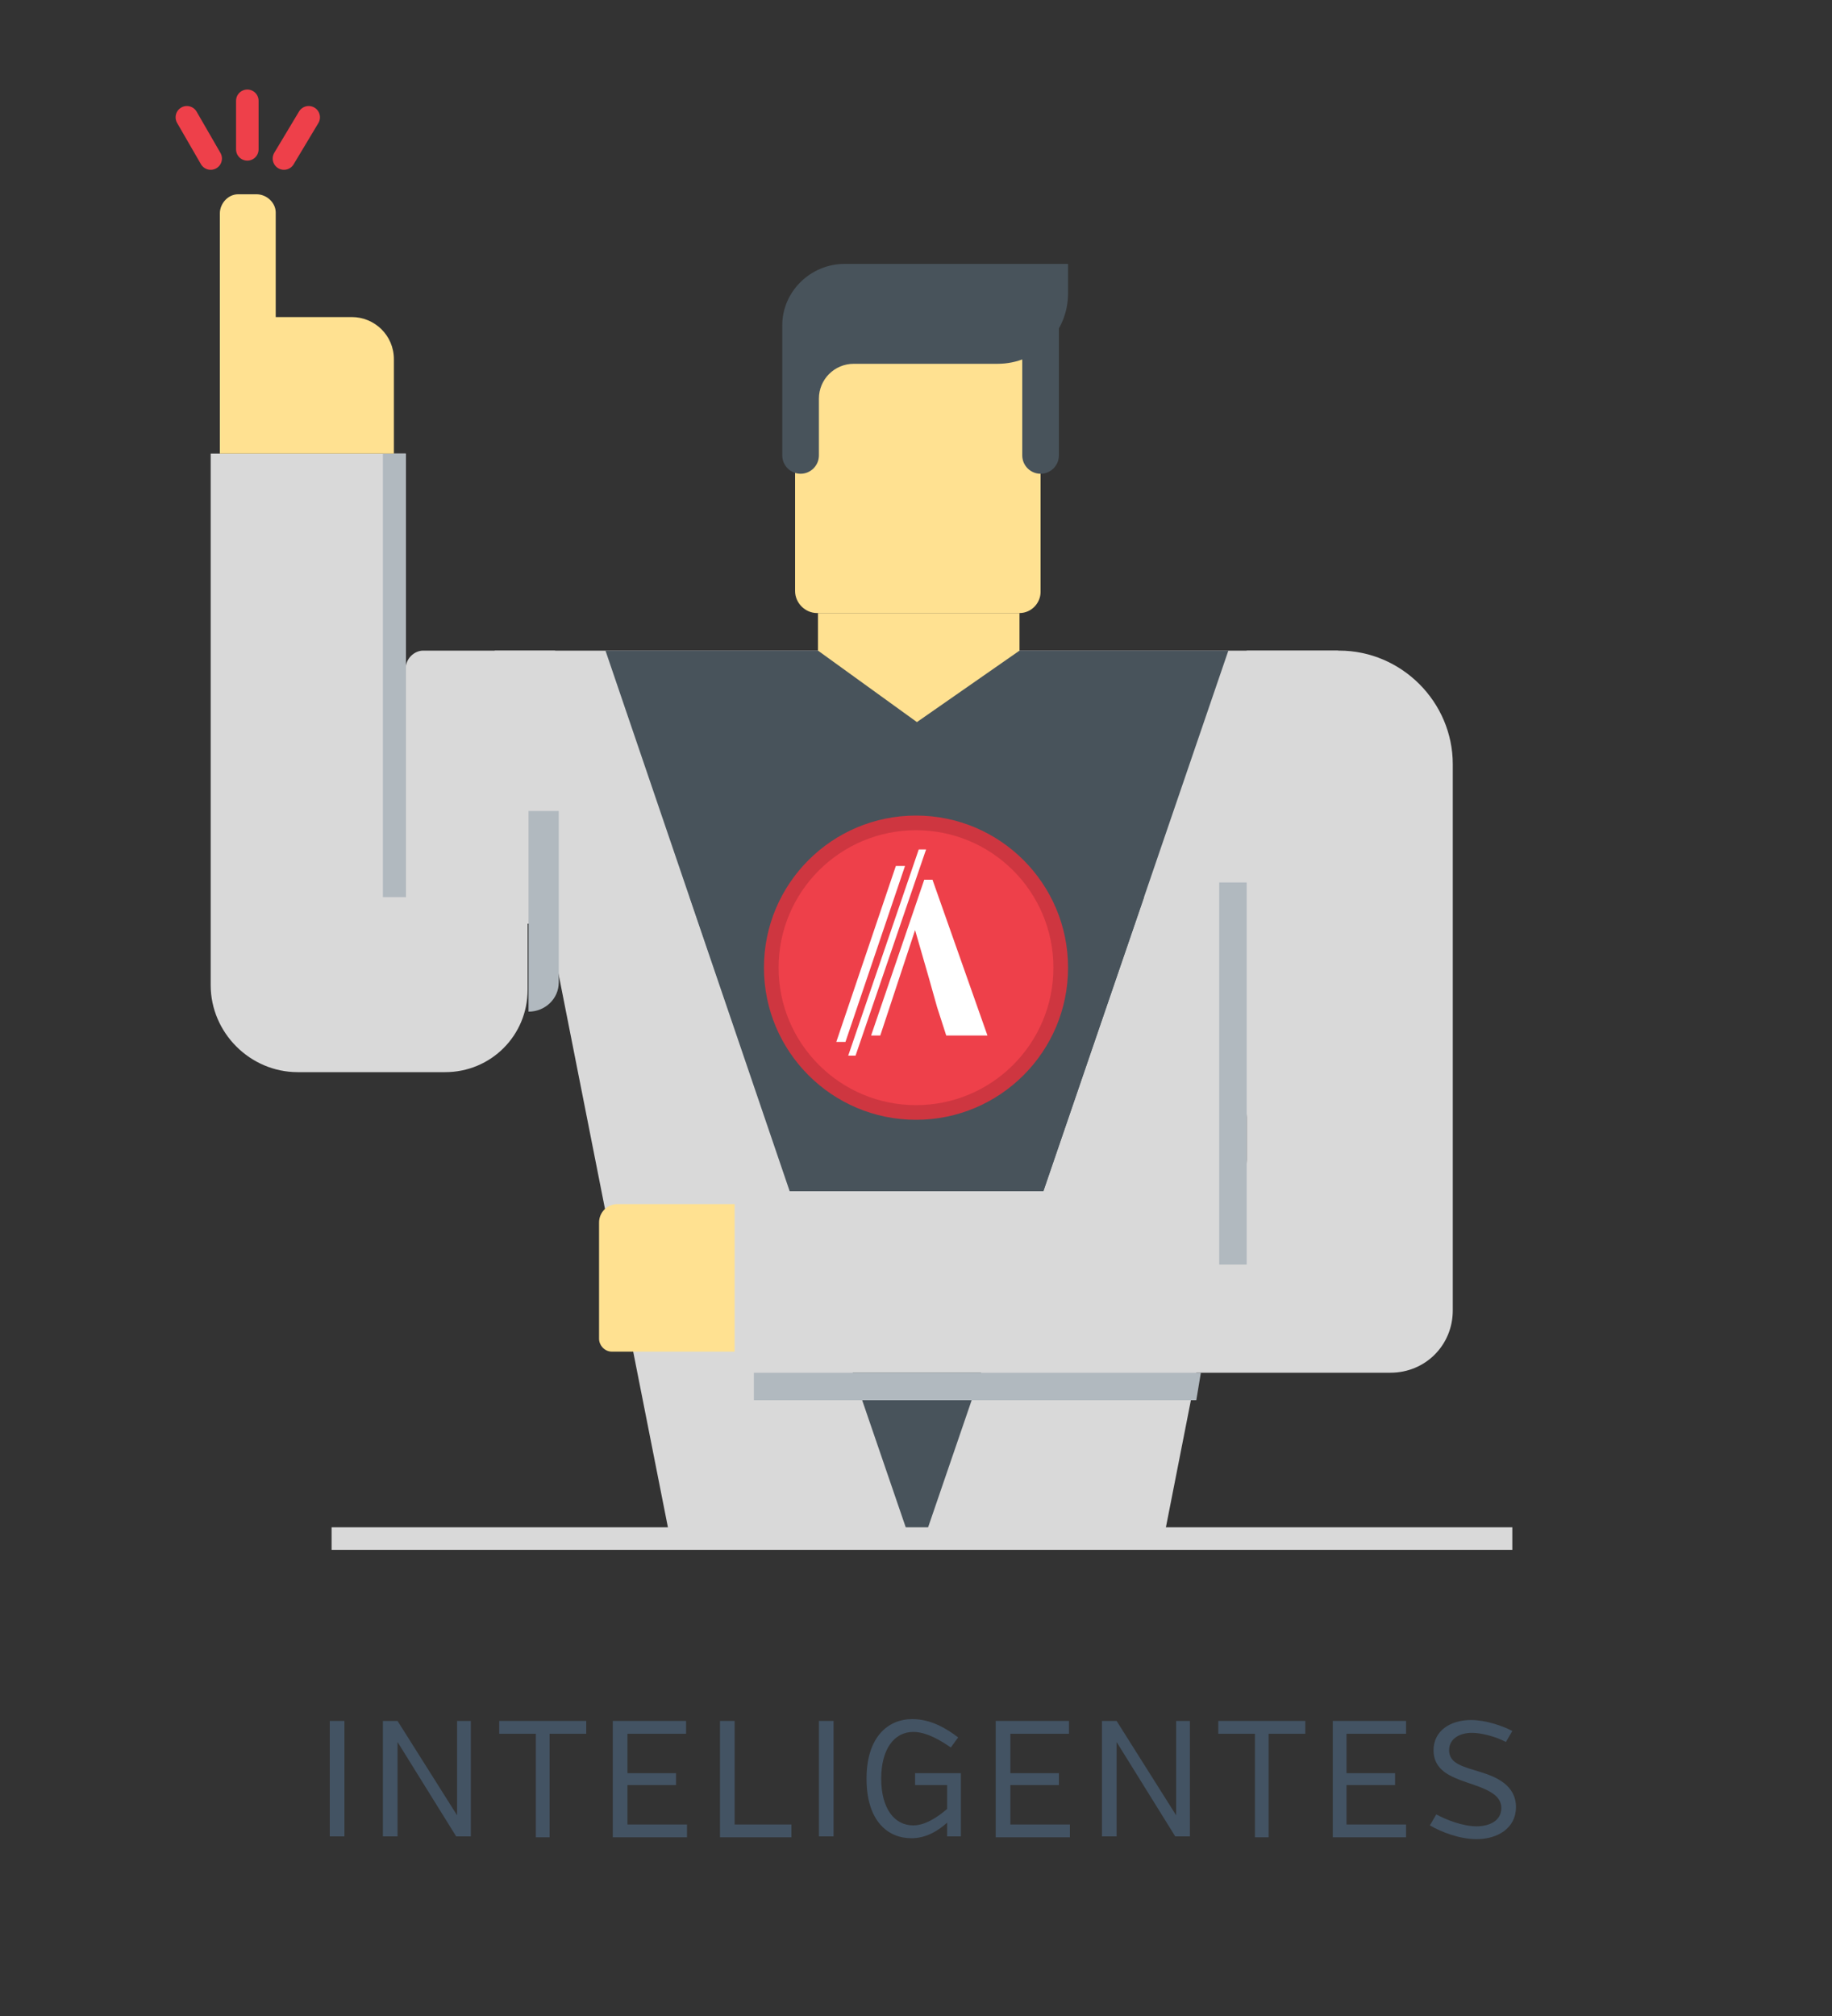 <?xml version="1.0" encoding="utf-8"?>
<!-- Generator: Adobe Illustrator 22.1.0, SVG Export Plug-In . SVG Version: 6.00 Build 0)  -->
<svg version="1.1" id="Layer_1" xmlns="http://www.w3.org/2000/svg" xmlns:xlink="http://www.w3.org/1999/xlink" x="0px" y="0px"
	 viewBox="0 0 200 220" style="enable-background:new 0 0 200 220;" xml:space="preserve">
<rect x="0" y="0" width="200" height="220" fill="#333333" stroke="none"/>
<style type="text/css">
	.st0{fill:#D9D9D9;}
	.st1{fill:#48535B;}
	.st2{fill:#CE3640;}
	.st3{fill:#EE404A;}
	.st4{fill:#FFE191;}
	.st5{fill:#FFFFFF;}
	.st6{fill:none;stroke:#D9D9D9;stroke-width:2.46;stroke-miterlimit:10;}
	.st7{fill:#B1B9BF;}
	.st8{fill:none;stroke:#EE404A;stroke-width:2.46;stroke-linecap:round;stroke-linejoin:round;}
	.st9{enable-background:new    ;}
	.st10{fill:#435363;}
</style>
<title>ilustracionesArtboard 1 copy</title>
<polygon class="st0" points="54,71 73.1,167.6 127.1,167.6 146.1,71 "/>
<polygon class="st1" points="100.9,167.9 124.9,97.9 75.3,97.9 99.3,167.9 "/>
<polygon class="st1" points="99.6,71 66.1,71 90.3,142 99.6,142 109.8,142 134.1,71 "/>
<circle class="st2" cx="100" cy="105.6" r="16.6"/>
<circle class="st3" cx="100" cy="105.6" r="15"/>
<path class="st4" d="M111.3,66.9H89.2c-1.3,0-2.4-1.1-2.4-2.4V32.2h26.8v32.4C113.6,65.8,112.6,66.9,111.3,66.9z"/>
<path class="st1" d="M87.4,51.7L87.4,51.7c1.1,0,2-0.9,2-2v-6.2c0-2.1,1.7-3.8,3.8-3.8l0,0h15.7c4.3,0,7.7-3.4,7.7-7.7v-3.2H92.2
	c-3.7,0-6.8,3-6.8,6.7c0,0,0,0.1,0,0.1v14.1C85.4,50.8,86.3,51.7,87.4,51.7L87.4,51.7z"/>
<path class="st1" d="M115.6,35.3h-4v14.4c0,1.1,0.9,2,2,2l0,0c1.1,0,2-0.9,2-2"/>
<polygon class="st4" points="111.3,71 111.3,66.9 89.3,66.9 89.3,71 100.1,78.8 "/>
<polygon class="st5" points="97.8,94.5 91.3,113.7 92.3,113.7 98.8,94.5 "/>
<polygon class="st5" points="100.3,92.7 92.6,115.2 93.4,115.2 101.1,92.7 "/>
<polygon class="st5" points="96.1,113 95.1,113 100.9,96 101.8,96 101.8,96 107.8,113 103.3,113 102.3,109.9 101.4,106.7 
	99.9,101.5 "/>
<line class="st6" x1="36.2" y1="167.9" x2="165.1" y2="167.9"/>
<path class="st0" d="M44.3,97.9V49.5H23v58c0,5.2,4.3,9.5,9.5,9.5l0,0h16.1c5,0,9-4,9-9V97.9H44.3z"/>
<path class="st0" d="M44.3,100.8h16.3V71H46.2c-1,0-1.9,0.9-1.9,1.9l0,0V100.8z"/>
<path class="st7" d="M57.7,110.4V88.5H61v18.7C61,109,59.5,110.4,57.7,110.4z"/>
<rect x="41.8" y="49.5" class="st7" width="2.5" height="48.4"/>
<path class="st4" d="M24,49.5V23.3c0-1.1,0.9-2.1,2-2.1c0,0,0.1,0,0.1,0H28c1.1,0,2.1,0.9,2.1,2c0,0,0,0.1,0,0.1v11.3h8.3
	c2.5,0,4.6,2,4.6,4.6c0,0,0,0,0,0v10.3H24z"/>
<line class="st8" x1="27" y1="16.3" x2="27" y2="11"/>
<line class="st8" x1="23" y1="17.3" x2="20.4" y2="12.8"/>
<line class="st8" x1="31" y1="17.3" x2="33.7" y2="12.8"/>
<path class="st0" d="M136.1,71v55.6c0,1.9-1.5,3.4-3.3,3.4c0,0,0,0-0.1,0H80.3v19.8h71.5c3.8,0,6.8-3,6.8-6.8V83.4
	c0-6.8-5.6-12.4-12.4-12.4H136.1z"/>
<path class="st4" d="M66.8,147.5h13.4v-16.1H67.4c-1.1,0-2,0.9-2,2v12.7C65.4,146.8,66,147.5,66.8,147.5
	C66.8,147.5,66.8,147.5,66.8,147.5z"/>
<polygon class="st7" points="82.3,149.8 82.3,152.8 130.6,152.8 131.1,149.8 "/>
<rect x="133.1" y="96.3" class="st7" width="3" height="41.7"/>
<g class="st9">
	<path class="st10" d="M36,200.4v-12.6h1.6v12.6H36z"/>
	<path class="st10" d="M43.4,190.1v10.3h-1.6v-12.6h1.6l6.5,10.3v-10.3h1.5v12.6h-1.6L43.4,190.1z"/>
	<path class="st10" d="M60,189.2v11.3h-1.5v-11.3h-4v-1.4H64v1.4H60z"/>
	<path class="st10" d="M66.9,200.4v-12.6h8v1.4h-6.4v4.3h5.3v1.3h-5.3v4.3h6.5v1.4H66.9z"/>
	<path class="st10" d="M78.6,200.4v-12.6h1.6v11.3h6.2v1.4H78.6z"/>
	<path class="st10" d="M89.4,200.4v-12.6h1.6v12.6H89.4z"/>
	<path class="st10" d="M103.4,198.9c-1,0.9-2.3,1.7-3.9,1.7c-2.6,0-4.9-1.9-4.9-6.5c0-4.5,2.3-6.5,5-6.5c2,0,3.7,1,5,2l-0.8,1.1
		c-1-0.7-2.6-1.7-4.1-1.7c-2.1,0-3.5,1.9-3.5,5.1c0,3.2,1.4,5.1,3.5,5.1c1.5,0,3-1.2,3.7-1.8v-2.6h-3.5v-1.3h5v6.9h-1.5V198.9z"/>
	<path class="st10" d="M108.7,200.4v-12.6h8v1.4h-6.4v4.3h5.3v1.3h-5.3v4.3h6.5v1.4H108.7z"/>
	<path class="st10" d="M121.9,190.1v10.3h-1.6v-12.6h1.6l6.5,10.3v-10.3h1.5v12.6h-1.6L121.9,190.1z"/>
	<path class="st10" d="M138.5,189.2v11.3H137v-11.3h-4v-1.4h9.5v1.4H138.5z"/>
	<path class="st10" d="M145.5,200.4v-12.6h8v1.4H147v4.3h5.3v1.3H147v4.3h6.5v1.4H145.5z"/>
	<path class="st10" d="M165.5,197.2c0,2.3-2,3.5-4.3,3.5c-1.9,0-3.9-0.8-5.1-1.5l0.7-1.2c1.1,0.6,2.9,1.3,4.4,1.3
		c1.4,0,2.7-0.6,2.7-2c0-1.5-1.7-2.1-3.8-2.8c-1.7-0.6-3.6-1.3-3.6-3.5c0-2.1,1.8-3.3,4.1-3.3c1.5,0,3.4,0.6,4.5,1.2l-0.7,1.2
		c-1.1-0.6-2.7-1-3.7-1c-1.3,0-2.5,0.6-2.5,1.9c0,1.5,1.6,1.8,3.5,2.4C163.3,193.9,165.5,194.8,165.5,197.2z"/>
</g>
</svg>
